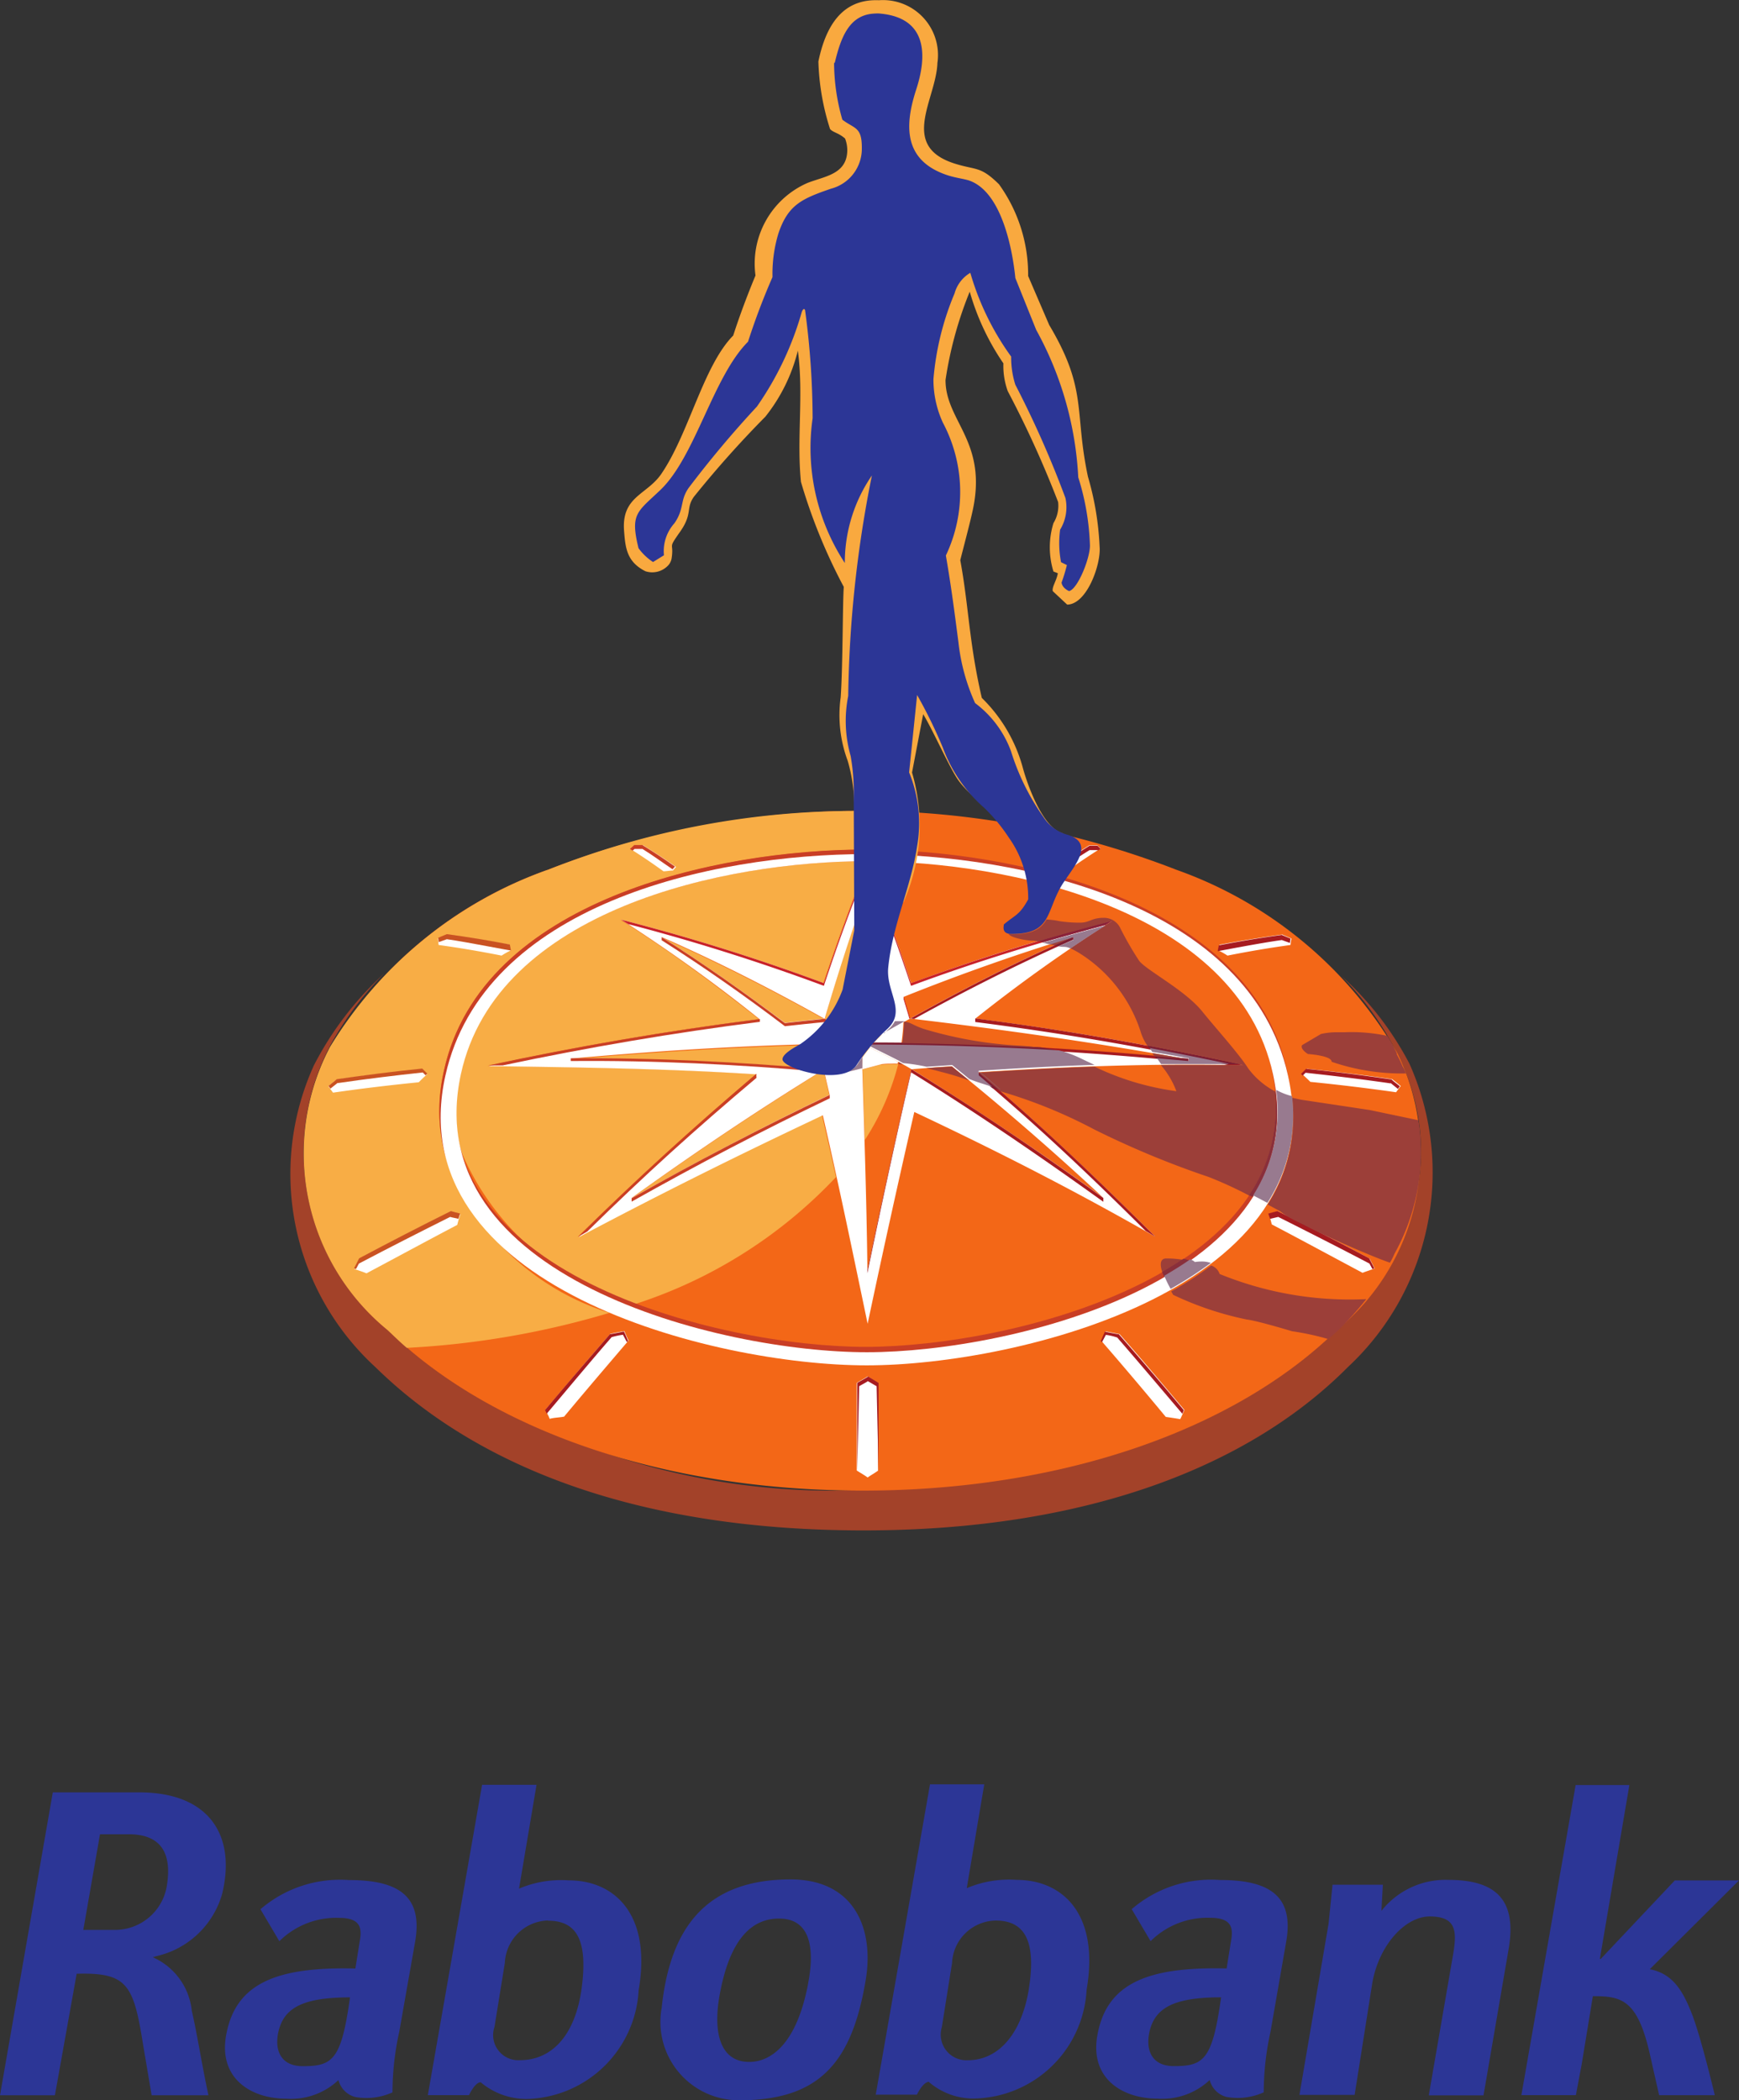 <svg xmlns="http://www.w3.org/2000/svg" width="29.806" height="35.999" viewBox="0 0 29.806 35.999">
  <rect x="0" y="0" width="29.806" height="35.999" fill="#333333" stroke="none"/>
  <g id="Rabobank_logo_1_" data-name="Rabobank_logo (1)" transform="translate(-0.41 -0.513)">
    <path id="Path_16976" data-name="Path 16976" d="M18.046,215.573c-.129.81-.544,1.232-1.045,1.232a.44.44,0,0,1-.448-.568l.175-1.1a.762.762,0,0,1,.747-.726c.484,0,.7.328.571,1.158m-1.713,1.611a1.174,1.174,0,0,0,.759.282,1.969,1.969,0,0,0,1.942-1.864c.224-1.294-.406-1.884-1.2-1.884a1.849,1.849,0,0,0-.854.142l.3-1.78H16.35l-.93,5.319h.706s.1-.22.211-.22h0Zm9.932-2.266c.142-.805-.158-1.2-1.029-1.2a1.4,1.4,0,0,0-1.149.531l.025-.448-.863,0-.067.664-.5,2.938h.946l.3-1.9c.108-.655.56-1.158.987-1.158.473,0,.468.27.395.685l-.411,2.381h.938Zm3.951-1.191h-1.1l-1.269,1.345-.016,0,.506-2.98h-.921l-.93,5.315h.934l.1-.531.191-1.165c.494,0,.772.053.987,1.038l.149.659h.954s-.237-1-.395-1.4c-.162-.415-.34-.685-.719-.759Zm-27.133,1.3a1.522,1.522,0,0,0,1.133-1.063c.244-.987-.2-1.76-1.456-1.746H1.315L.41,217.406h.941l.373-2.083c.867-.025.974.186,1.136,1.2l.149.883h.974c-.116-.535-.191-1.041-.286-1.449a1.129,1.129,0,0,0-.668-.917Zm.191-1.236a.9.9,0,0,1-.879.784H1.838l.286-1.639.506,0c.6.006.713.4.643.86m4.252.983c.137-.784-.286-1.058-1.133-1.058a2.092,2.092,0,0,0-1.518.5l.324.548a1.382,1.382,0,0,1,1.025-.4c.382,0,.39.191.353.4l-.075.468c-1.36-.033-2.059.257-2.216,1.149-.129.73.419,1.083,1.038,1.083a1.185,1.185,0,0,0,.888-.32.4.4,0,0,0,.291.291,1.08,1.08,0,0,0,.635-.08,4.846,4.846,0,0,1,.116-1.038Zm-1.116.954c-.149,1.07-.295,1.178-.81,1.178-.353,0-.481-.24-.424-.557.084-.435.408-.622,1.233-.622m16.047-.954c.137-.784-.286-1.058-1.133-1.058a2.08,2.08,0,0,0-1.515.5l.324.548a1.382,1.382,0,0,1,1.025-.4c.382,0,.39.191.353.4l-.075.468c-1.36-.033-2.059.257-2.216,1.149-.129.73.419,1.083,1.038,1.083a1.185,1.185,0,0,0,.888-.32.4.4,0,0,0,.291.291,1.08,1.08,0,0,0,.635-.08,4.846,4.846,0,0,1,.116-1.038Zm-1.116.954c-.149,1.07-.295,1.178-.81,1.178-.353,0-.481-.24-.424-.557.084-.435.408-.622,1.233-.622M9.414,217.47a1.97,1.97,0,0,0,1.942-1.864c.224-1.294-.406-1.884-1.2-1.884a1.851,1.851,0,0,0-.85.142l.3-1.78H8.673l-.93,5.319h.706s.1-.22.2-.22a1.216,1.216,0,0,0,.762.286m.395-3.055c.481,0,.685.324.573,1.158-.116.85-.544,1.232-1.054,1.232a.431.431,0,0,1-.44-.568l.178-1.1a.76.76,0,0,1,.739-.726Zm1.946,1.482c.145-1.353.755-2.19,2.208-2.19,1.079,0,1.431.821,1.291,1.706-.233,1.415-.781,2.079-2.161,2.079a1.343,1.343,0,0,1-1.337-1.595m2.51-.419c.071-.373.142-1.1-.5-1.1-.431,0-.839.295-1.021,1.324-.111.626.009,1.133.51,1.133.373,0,.817-.308,1.012-1.358" transform="translate(0 -180.98)" fill="#2c3696"/>
    <path id="Path_16977" data-name="Path 16977" d="M35.153,117.587a4.492,4.492,0,0,0,1.063,5.148c1.784,1.751,4.573,2.8,8.37,2.8s6.6-1.087,8.3-2.8a4.56,4.56,0,0,0,1.054-5.2,5.369,5.369,0,0,0-1.162-1.5A5.22,5.22,0,0,1,53.7,117.3c.009.016.016.038.025.053.033.067.067.137.1.207a3.824,3.824,0,0,1,.282,1,3.613,3.613,0,0,1-.419,2.228,5.38,5.38,0,0,1-.992,1.3c-1.738,1.7-4.7,2.756-8.137,2.756a12.086,12.086,0,0,1-7.806-2.448h0c-.116-.1-.228-.2-.333-.306a3.921,3.921,0,0,1-1.038-4.744l.049-.1a5.392,5.392,0,0,1,.917-1.236.191.191,0,0,0,.016-.017,5.609,5.609,0,0,0-1.209,1.587" transform="translate(-29.373 -98.791)" fill="#a34229"/>
    <path id="Path_16978" data-name="Path 16978" d="M51.331,97.652a14.858,14.858,0,0,0-10.78,0,7.083,7.083,0,0,0-3.781,3.142,3.917,3.917,0,0,0,1.038,4.742c1.739,1.706,4.7,2.756,8.137,2.756s6.4-1.05,8.137-2.756a3.911,3.911,0,0,0,1.034-4.742,7.133,7.133,0,0,0-3.785-3.142" transform="translate(-30.755 -82.23)" fill="#f36717"/>
    <path id="Path_16979" data-name="Path 16979" d="M46.253,100.976l-.324.087c.012.4.025.805.038,1.212a4.393,4.393,0,0,0,.573-1.3,1.045,1.045,0,0,0-.116,0c-.058,0-.117,0-.171.009m-.335-.257c0,.049,0,.1,0,.149.046-.067.091-.124.137-.179l-.049-.025a.745.745,0,0,1-.093.055m0-.1c-1.8.029-3.224.113-5,.262,1.556,0,2.763.062,4.345.186-1.125.693-2.224,1.431-3.295,2.2q1.668-.941,3.395-1.773l-.087-.386-.009-.046.651-.4a.167.167,0,0,1,0-.048h0m0,0,.045.026a.4.4,0,0,0-.045.029c.009,0,.012-.009.02-.013l.029-.016c.016-.009.033-.022.049-.029a.548.548,0,0,0-.1,0m.1,0h0m0,0h.12c.049-.053.1-.108.158-.162l-.278.162m.619-.792s0,.012,0,.016,0-.012,0-.016h0m-2.03.448c.224-.025.453-.049.677-.071-.908-.506-1.838-.979-2.789-1.4.727.457,1.427.95,2.112,1.469m.677-.071c.24.133.481.269.721.411,0,0,.009,0,.012.009V97.946c-.269.74-.509,1.495-.733,2.25m.721-2.7h0c-2.44,0-6.344.834-6.959,3.648a2.848,2.848,0,0,0,0,1.3,4.534,4.534,0,0,0,3,2.639,8.173,8.173,0,0,0,3.435-2.174c-.078-.353-.158-.706-.24-1.063-1.444.681-2.756,1.332-4.187,2.091,1.012-1,1.971-1.871,3.058-2.792-1.544-.1-3.02-.12-4.6-.142,1.547-.337,3.079-.6,4.651-.8-.739-.581-1.462-1.12-2.254-1.626h0l-.12-.075a34.631,34.631,0,0,1,3.473,1.087c.228-.681.468-1.358.743-2.021C46,97.544,46,97.519,46,97.495Zm-5.472.149a7.188,7.188,0,0,0-3.73,3.042l-.049.1a3.911,3.911,0,0,0,1.038,4.742c.108.1.215.208.333.307a14.71,14.71,0,0,0,3.473-.6,4.391,4.391,0,0,1-2.818-2.709,2.941,2.941,0,0,1-.016-1.453c.651-2.909,4.689-3.776,7.22-3.776h.016a4.781,4.781,0,0,1,.053-.664h-.133a14.252,14.252,0,0,0-5.387,1.013" transform="translate(-30.735 -82.221)" fill="#f8ad45"/>
    <path id="Path_16980" data-name="Path 16980" d="M44.344,98.739a34.742,34.742,0,0,1,3.473,1.087c.228-.685.468-1.365.747-2.028.278.668.519,1.345.747,2.028a32.878,32.878,0,0,1,3.453-1.07,26.749,26.749,0,0,0-2.352,1.676c1.573.2,3.046.461,4.593.8-1.544-.033-3,.02-4.54.12,1.087.921,2.017,1.813,3.029,2.818-1.386-.792-2.685-1.456-4.129-2.137q-.416,1.811-.8,3.63c-.253-1.212-.49-2.365-.768-3.573-1.444.681-2.756,1.332-4.187,2.091,1.012-1,1.971-1.871,3.058-2.792-1.544-.1-3.02-.12-4.6-.142,1.548-.335,3.08-.6,4.651-.8a27.262,27.262,0,0,0-2.377-1.709m4.22,2.112V98.184c-.27.743-.51,1.493-.734,2.25.246.136.49.278.734.418m-3.526-1.817c.954.419,1.88.892,2.789,1.4-.224.02-.453.046-.677.071-.685-.515-1.386-1.008-2.112-1.469m3.526,1.817q2.756.006,5.5.278c-1.606-.291-3.162-.51-4.768-.7-.249.137-.489.275-.73.419m3.519-1.817c-.954.419-1.884.892-2.792,1.4-.038-.124-.075-.249-.111-.373.953-.382,1.924-.726,2.9-1.025m-3.619,1.817c.038,1.287.087,2.656.1,3.9q.36-1.731.755-3.453c-.249-.153-.6-.3-.85-.448m4.145,2.656q-1.6-1.158-3.291-2.208c.228-.016.461-.038.688-.049q1.34,1.082,2.6,2.257m-4.045-2.656c-1.846.025-3.291.108-5.091.266,1.556,0,2.763.062,4.345.187q.366-.23.746-.453m-4.045,2.656c1.074-.772,2.17-1.511,3.295-2.2l.1.431c-1.154.552-2.283,1.147-3.395,1.773m4.225,4.666c0-.5,0-1,0-1.5-.053-.038-.124-.075-.178-.113-.053.038-.133.075-.187.113v1.5c.058.038.133.08.187.12.053-.038.129-.08.182-.12m-8.893-3.625c-.029.053-.058.111-.087.171.053.02.162.053.208.075.523-.278,1.041-.56,1.556-.83.02-.08.033-.124.053-.182-.053-.013-.108-.029-.158-.042q-.792.393-1.573.808m-.386-3.075c-.049.038-.1.075-.145.116l.08.108c.49-.071.979-.129,1.469-.178.046-.046.1-.1.145-.137l-.087-.087c-.487.049-.973.107-1.462.178m1.881-2.48-.149.062.013.111c.361.049.721.111,1.079.182a1.516,1.516,0,0,1,.153-.087l-.02-.1c-.357-.065-.719-.123-1.076-.174m11.017-1.53c-.191.12-.377.244-.564.366l.053.062H52c.182-.129.366-.253.557-.373l-.053-.053h-.137m-3.93-.52c0,.149,0,.295,0,.44l.108.038.108-.038c0-.145,0-.295,0-.44l-.1-.033-.1.033m-3.944.587c.191.12.373.244.557.377.046,0,.116-.013.162-.013l.053-.062c-.182-.129-.369-.249-.56-.369h-.137l-.075.067m-1.149,9.727c.366-.44.739-.876,1.107-1.307-.02-.042-.053-.116-.071-.162-.075.013-.166.029-.24.046-.377.431-.747.867-1.112,1.3.016.053.053.1.071.158.074-.022.169-.022.244-.038m13.811-2.709c-.519-.278-1.045-.548-1.573-.81-.049.013-.1.029-.158.042.02.058.033.1.053.182.515.27,1.034.552,1.556.83.046-.02.153-.053.208-.075-.029-.056-.058-.114-.087-.169m.386-3.075c-.486-.071-.974-.129-1.46-.178l-.087.087c.046.042.1.091.145.137.49.049.979.108,1.469.178l.08-.108c-.051-.042-.1-.08-.146-.116m-1.877-2.48c-.361.049-.721.108-1.083.175l-.016.1a1.25,1.25,0,0,1,.153.087c.357-.071.719-.133,1.079-.182l.016-.111-.149-.064m-2,8.264c.062.009.171.025.244.038.025-.049.046-.1.071-.158-.366-.435-.734-.872-1.112-1.3-.075-.016-.166-.033-.24-.046a1.48,1.48,0,0,1-.071.162q.56.646,1.107,1.307" transform="translate(-33.284 -82.461)" fill="#fff" fill-rule="evenodd"/>
    <path id="Path_16981" data-name="Path 16981" d="M98.79,119.5l.038-.025v.053c-.249.149-.494.295-.739.444l-.009-.046q.336-.206.672-.406l.038-.02m.768-.441c-.038-.124-.075-.249-.111-.373v.045l.1.335.012-.007" transform="translate(-83.549 -101.092)" fill="#c4161d" fill-rule="evenodd"/>
    <path id="Path_16982" data-name="Path 16982" d="M78.28,103.086c.278.668.519,1.345.747,2.028a34.208,34.208,0,0,1,3.333-1.041l.12-.075a35.04,35.04,0,0,0-3.453,1.07c-.228-.685-.468-1.36-.747-2.028-.278.668-.519,1.345-.747,2.028a34.768,34.768,0,0,0-3.473-1.087l.12.075a35.1,35.1,0,0,1,3.353,1.058c.228-.685.468-1.36.747-2.028" transform="translate(-63.002 -87.704)" fill="#c82128" fill-rule="evenodd"/>
    <path id="Path_16983" data-name="Path 16983" d="M39.87,116.987l-.049.091-.033-.013c.029-.058.058-.111.087-.171.523-.278,1.045-.548,1.573-.81.053.013.1.029.158.042l-.029.091c-.042-.013-.1-.02-.142-.033-.526.263-1.041.525-1.564.8m-.361-3.094c.486-.071.963-.129,1.456-.182l.049.049.029-.029-.087-.087c-.49.049-.974.113-1.465.182-.046.042-.1.08-.142.116l.033.046.126-.1m1.869-2.461c.357.049,1.087.2,1.1.191l-.02-.1c-.361-.071-.719-.129-1.079-.178l-.149.062.009.075Z" transform="translate(-33.31 -94.813)" fill="#c95222" fill-rule="evenodd"/>
    <path id="Path_16984" data-name="Path 16984" d="M71.282,104.6c1.129.693,2.224,1.436,3.291,2.208v.066c-1.411-1.016-2.527-1.746-3.295-2.219-.266,1.149-.51,2.29-.75,3.444v-.046c.237-1.141.494-2.32.755-3.453m1.2.091-.049-.042v.071c1.05.888,1.888,1.684,2.863,2.652l.166.1c-1.027-1.021-1.943-1.9-2.98-2.776m-.106-.957v.053c1.493.191,2.863.428,4.336.739.075,0,.182,0,.257,0-1.547-.335-3.02-.6-4.593-.8m-1.842.415h0l.038.025.046.025c1.813,0,3.614.1,5.414.278v-.049q-2.739-.273-5.5-.278m.73-.416.067.009c.888-.49,1.8-.95,2.727-1.36v-.046c-.956.419-1.885.892-2.793,1.4m3.207-2.89.009.009.046-.029-.053-.053h-.137c-.191.12-.377.24-.56.369l.042.046c.171-.116.344-.233.519-.34h.134m-8.131,8.309.067.124.02-.02c-.009-.02-.049-.12-.071-.162-.075.016-.166.033-.24.046-.373.431-.747.863-1.112,1.3l.029.062c.237-.278.743-.888,1.112-1.311a1.291,1.291,0,0,1,.2-.042m12.791-1.216.049.091.033-.013c-.029-.058-.058-.111-.087-.171-.523-.278-1.045-.548-1.573-.81-.053.013-.108.029-.158.042l.029.091.142-.033c.523.263,1.041.525,1.564.8m.363-3.094.124.1.033-.046c-.046-.038-.1-.075-.142-.116-.49-.071-.974-.133-1.465-.182l-.087.087.029.029.049-.049c.49.053.967.111,1.457.182m-1.725-2.407.009-.075-.149-.062q-.542.074-1.079.178l-.02.1c.009,0,.739-.142,1.1-.191Zm-3.16,6.717a.985.985,0,0,1,.2.046c.369.424.879,1.029,1.116,1.307l.025-.062c-.366-.44-.739-.872-1.112-1.3-.075-.013-.166-.029-.24-.046-.02.042-.062.142-.071.162l.02.02.066-.124m-3.928.878.033,1.444,0-1.5c-.053-.038-.124-.075-.178-.111-.053.038-.133.075-.187.111v1.5l.033-1.444c.046-.029.108-.058.149-.087Z" transform="translate(-55.252 -85.762)" fill="#a61b20" fill-rule="evenodd"/>
    <path id="Path_16985" data-name="Path 16985" d="M57.922,104.707c-1.054.888-1.917,1.668-2.9,2.634l-.158.091c1-.987,1.984-1.884,3.053-2.792Zm1.168-1.013-.071.009c-.2.02-.406.042-.61.066-.685-.519-1.387-1.012-2.112-1.473v.053c.726.461,1.427.954,2.112,1.473.224-.025.453-.049.677-.071.22.12.428.237.648.366h.087c-.237-.146-.49-.291-.73-.424m-3.309,3.136c1.112-.626,2.245-1.22,3.395-1.771V105q-1.731.828-3.395,1.771Zm2.147-3.123c-1.556.2-3.071.461-4.6.788.075,0,.166,0,.244,0,1.473-.311,2.913-.557,4.407-.747V103.7Zm1.149.854c-1.449-.124-2.889-.2-4.34-.187v.046c1.431-.013,2.855.058,4.282.182l.058-.042m-3.11-3.775c.175.108.344.233.515.348l.042-.046c-.182-.129-.369-.253-.56-.369h-.137l-.075.067.046.029.033-.029h.136m-3.4,3.786c-.81,3.622,4.6,4.975,7.225,4.975s8.033-1.353,7.22-4.975c-.655-2.909-4.693-3.776-7.225-3.776s-6.57.863-7.22,3.776m.265-.02c-.759,3.481,4.436,4.768,6.959,4.768s7.718-1.287,6.959-4.768c-.613-2.813-4.518-3.648-6.959-3.648s-6.344.834-6.959,3.648" transform="translate(-44.546 -85.72)" fill="#c93e25" fill-rule="evenodd"/>
    <path id="Path_16986" data-name="Path 16986" d="M52.732,105.562c.652-2.913,4.522-3.792,7.22-3.792s6.568.879,7.22,3.792c.814,3.622-4.6,4.971-7.22,4.971s-8.034-1.349-7.22-4.971m.265-.022c.614-2.813,4.518-3.648,6.959-3.648s6.344.834,6.959,3.648c.759,3.481-4.436,4.768-6.959,4.768s-7.718-1.291-6.959-4.768" transform="translate(-44.687 -86.618)" fill="#fff" fill-rule="evenodd"/>
    <path id="Path_16987" data-name="Path 16987" d="M102.64,122.257c0,.062,0,.129,0,.191l.324-.087a1.041,1.041,0,0,1,.166-.009,1.03,1.03,0,0,1,.116,0c0-.012,0-.02.009-.033-.158-.082-.333-.166-.486-.244-.04.053-.087.111-.133.178m.361-.424c-.055.053-.108.108-.158.162.158,0,.315,0,.473,0,.016-.12.029-.246.033-.37-.111.072-.228.139-.348.2" transform="translate(-87.45 -103.607)" fill="#fff"/>
    <path id="Path_16988" data-name="Path 16988" d="M123.5,110.013a.718.718,0,0,0-.087-.02c.419-.124.846-.24,1.282-.353l-.12.075h0c-.361.1-.719.2-1.071.3" transform="translate(-105.217 -93.35)" fill="#8a223a"/>
    <path id="Path_16989" data-name="Path 16989" d="M111.327,116.588c-.1-.046-.182-.091-.257-.129.087.042.171.084.257.129M106,114.224c-.108-.091-.215-.187-.32-.273l-.049-.042v.071c.08.071.158.137.237.2.04.012.085.025.132.04m4.167-.44c-.557-.12-1.1-.228-1.644-.333a.671.671,0,0,1,.038.058c.444.082.892.175,1.349.27h0c.075,0,.182,0,.257,0m-3.158-.227a2.842,2.842,0,0,0-.315-.067c-.946-.053-1.9-.08-2.842-.082a.418.418,0,0,0-.042.046l0,0c1.066,0,2.133.036,3.2.1m2.215.179v-.049c-.191-.016-.386-.038-.581-.053.013.017.025.038.038.053.182.012.361.032.544.049M107,111.748l.249-.111v-.046c-.1.046-.211.091-.315.142l.067.016" transform="translate(-88.451 -95.018)" fill="#7c1e33"/>
    <path id="Path_16990" data-name="Path 16990" d="M115.309,115.206c-.237-.08-.879-.353-1.353-.586-.087-.046-.171-.087-.257-.129a1.457,1.457,0,0,1-.27-.166l-.215-.116a2.751,2.751,0,0,0,.419-1.83l.149.033,1.183.178.834.175c0,.02,0,.038.009.058a3.576,3.576,0,0,1-.419,2.228,1.289,1.289,0,0,1-.078.155m-5.751-5.439c.108-.049.211-.1.315-.145h0l-.395.124a.715.715,0,0,0,.08.02m-.244,1.755c-.1-.013-.2-.025-.32-.033a6.92,6.92,0,0,1-1.684-.291c-.2-.071-.207-.108-.328-.124a3.419,3.419,0,0,1-.033.369q1.182.02,2.365.08m2.539.2c-.207-.038-.415-.075-.619-.108.013.016.025.038.038.053.191.017.386.035.581.055m-4.888.087a.8.8,0,0,1-.075-.042c0,.013,0,.02-.009.033.03.006.055.006.084.009m1.133.275c-.1-.08-.2-.158-.295-.24-.149.009-.295.016-.44.029.149.033.249.062.249.062a4.68,4.68,0,0,1,.486.149m4.8,1.971a2.669,2.669,0,0,0,.435-1.788,1.359,1.359,0,0,1-.457-.395c-.162-.253-.56-.693-.781-.967-.3-.377-.992-.726-1.092-.883a5.567,5.567,0,0,1-.311-.539.309.309,0,0,0-.3-.187h-.029c-.182.013-.2.075-.348.082h-.062a2.392,2.392,0,0,1-.307-.025,1.4,1.4,0,0,0-.224-.029c-.091.158-.237.253-.59.253l-.062-.009c.033.075.34.12.411.12h.013a.337.337,0,0,1,.075.013c.419-.124.846-.24,1.282-.353l-.12.075h0c-.2.129-.4.262-.6.395a1.489,1.489,0,0,1,.142.075,2.492,2.492,0,0,1,1.058,1.34.841.841,0,0,0,.12.253q.815.15,1.647.333c-.075,0-.182,0-.257,0-.22,0-.44,0-.659,0-.171,0-.333,0-.5,0a1.473,1.473,0,0,1,.266.448,4.66,4.66,0,0,1-1.4-.419c-.655.02-1.311.058-1.988.1l.369.32a8.507,8.507,0,0,1,1.606.652,15.514,15.514,0,0,0,1.966.817,6.811,6.811,0,0,1,.7.322m2.678-2.1a.472.472,0,0,0-.053-.116c-.029-.071-.062-.137-.1-.207,0,0,0,0,0-.009v-.009c-.009-.013-.013-.029-.02-.042-.042-.087-.091-.175-.142-.257a2.921,2.921,0,0,0-.734-.062h-.166a1.244,1.244,0,0,0-.237.029l-.324.191c-.042.067.1.153.1.153s.406.025.406.133a3.708,3.708,0,0,0,1.266.2m-4.167,3.424c.124-.071.244-.149.366-.228a1.686,1.686,0,0,0-.3-.025c-.116,0-.108.12-.062.253m2.842,1.129c.049-.046.1-.091.149-.133a5.976,5.976,0,0,0,.5-.552,5.909,5.909,0,0,1-2.514-.431.225.225,0,0,0-.145-.145,5.633,5.633,0,0,1-.685.444c.02.033.033.058.033.058a5.532,5.532,0,0,0,1.265.424c.178.02.772.2.772.2a4.56,4.56,0,0,1,.627.136" transform="translate(-91.077 -93.051)" fill="#9c3f39"/>
    <path id="Path_16991" data-name="Path 16991" d="M139.734,131.7l-.062-.029a2.685,2.685,0,0,0,.439-1.784s.009,0,.013.009a2.66,2.66,0,0,1-.39,1.8m-1.52,1.375c.153-.091.3-.182.439-.282a.734.734,0,0,0-.108-.029c-.116.079-.24.153-.366.228a.616.616,0,0,1,.035.082" transform="translate(-117.852 -110.672)" fill="#892f3b"/>
    <path id="Path_16992" data-name="Path 16992" d="M104.355,110.63c-.087-.038-.1-.016-.2-.033h0c.082-.038.166-.075.253-.111v-.046c-.133.042-.266.082-.395.124-.042-.009-.082-.02-.124-.029.353-.1.71-.2,1.074-.295-.205.124-.4.257-.6.39m-3.2,1.46c.029-.025.053-.053.087-.082a.517.517,0,0,0,.1-.129l.1,0c.025,0,.046,0,.067,0-.124.069-.24.136-.357.2m5.906.535c-.22,0-.44,0-.659,0-.166,0-.333,0-.494,0l-.071-.1.544.049v-.049c-.2-.02-.39-.038-.581-.053.2.016.39.038.581.053-.208-.038-.415-.075-.623-.108-.016-.02-.029-.046-.046-.067.445.084.893.175,1.35.27m.256,0h0c-.557-.12-1.1-.233-1.647-.333.548.1,1.092.213,1.647.333m-6.837.153a.361.361,0,0,0,.224-.145c.029-.046.058-.087.082-.124,0,.067,0,.129,0,.191-.1.029-.224.058-.311.078m2.672.286h0c-.108-.091-.211-.182-.32-.273l-.049-.042v.071c.08.067.158.137.237.2-.171-.053-.282-.091-.282-.091s-.046-.016-.111-.042c-.1-.082-.2-.162-.295-.24l-.44.029a3.235,3.235,0,0,0-.4-.062.8.8,0,0,1-.075-.042c-.158-.082-.333-.166-.486-.244a.227.227,0,0,1,.029-.033l0,0q1.6.007,3.2.1a1.989,1.989,0,0,1,.357.129l.111.053.142.067c-.655.02-1.316.058-1.988.1.124.1.244.207.369.314m4.582,1.952a2.778,2.778,0,0,0,.424-1.83h0a1.1,1.1,0,0,1-.273-.108,2.681,2.681,0,0,1-.395,1.809c.091.046.178.093.249.13m2.218-2.6h0m0,.009s0,0,0-.009a.013.013,0,0,1,0,.009m-3.88,4.063a6.583,6.583,0,0,0,.688-.444.46.46,0,0,0-.162-.025.713.713,0,0,0-.111.009.209.209,0,0,0-.08-.046c-.142.1-.291.191-.444.282a1.937,1.937,0,0,0,.108.224" transform="translate(-85.602 -93.863)" fill="#987a8f"/>
    <path id="Path_16993" data-name="Path 16993" d="M81.931,10.873l-.244-.228c-.016-.075.066-.178.087-.307l-.075-.029a1.412,1.412,0,0,1,0-.83.567.567,0,0,0,.08-.361,17.636,17.636,0,0,0-.863-1.9,1.268,1.268,0,0,1-.075-.477,4.209,4.209,0,0,1-.577-1.229,6.562,6.562,0,0,0-.415,1.515c0,.706.719,1.05.468,2.224-.049.228-.133.539-.215.863.149.817.149,1.411.369,2.361a2.637,2.637,0,0,1,.7,1.187c.082.307.34,1.025.672,1.129.2.067-.693.233-.946-.087s-.668-.552-.867-.876c-.158-.257-.406-.814-.564-1.074l-.191,1a3.238,3.238,0,0,1-.129,2.183c-.1.377-.859-1.386-.863-1.522a2.777,2.777,0,0,0-.111-.863,2.237,2.237,0,0,1-.12-1.087c.038-.56.033-1.613.053-1.893a9.518,9.518,0,0,1-.734-1.8c-.075-.747.049-1.5-.053-2.25a2.94,2.94,0,0,1-.557,1.133,17.849,17.849,0,0,0-1.225,1.373c-.142.2-.016.286-.237.6s-.1.166-.145.457a.237.237,0,0,1-.049.108.374.374,0,0,1-.4.111c-.32-.162-.344-.4-.366-.7-.042-.581.39-.61.635-.963.477-.693.721-1.855,1.236-2.377.033-.1.153-.477.382-1.029a1.509,1.509,0,0,1,.888-1.585c.291-.116.672-.145.685-.548a.551.551,0,0,0-.038-.215c-.116-.1-.2-.1-.257-.162a4.162,4.162,0,0,1-.2-1.158c.166-.805.552-1.07,1.038-1.05A.942.942,0,0,1,79.71,1.592c-.02.623-.664,1.423.3,1.726.369.116.435.038.755.353a2.649,2.649,0,0,1,.5,1.573l.361.839c.664,1.116.424,1.469.664,2.6a5.038,5.038,0,0,1,.2,1.2c.026.3-.215.982-.551.993" transform="translate(-63.233 0)" fill="#f9a93f"/>
    <path id="Path_16994" data-name="Path 16994" d="M79.135,2.947a3.542,3.542,0,0,0,.142.976c.22.166.344.116.333.528a.707.707,0,0,1-.531.655c-.486.169-.734.269-.9.772a2.389,2.389,0,0,0-.1.721v.022a11.75,11.75,0,0,0-.419,1.107c-.6.6-.9,1.962-1.5,2.539-.4.382-.523.406-.377,1a.944.944,0,0,0,.249.237l.187-.116a.715.715,0,0,1,.179-.548c.175-.253.091-.386.244-.606a18.017,18.017,0,0,1,1.17-1.394,5.4,5.4,0,0,0,.768-1.618c.016-.049.045-.075.058-.033a14.053,14.053,0,0,1,.129,1.851,3.6,3.6,0,0,0,.552,2.481,2.632,2.632,0,0,1,.464-1.5,20.414,20.414,0,0,0-.406,3.779,2.185,2.185,0,0,0,.042,1.029,3.55,3.55,0,0,1,.053.672c0,.129.009,2.315.009,2.315l-.2,1.016a1.93,1.93,0,0,1-.73.938c-.087.049-.3.162-.3.257,0,.162,1.032.461,1.269.1a3.233,3.233,0,0,1,.535-.627c.324-.311-.038-.635.009-1.054.075-.734.39-1.373.494-2.07a2.286,2.286,0,0,0-.137-1.266l.137-1.327a8.242,8.242,0,0,1,.44.9,2.519,2.519,0,0,0,.71,1.034,2.944,2.944,0,0,1,.419.506,1.785,1.785,0,0,1,.335,1.063c-.153.278-.22.262-.419.431.009.009-.055.162.133.162.672,0,.59-.353.841-.8.166-.295.635-.743.12-.9a.709.709,0,0,1-.411-.3,4.02,4.02,0,0,1-.56-1.136,1.807,1.807,0,0,0-.614-.821,3.419,3.419,0,0,1-.286-1.045c-.071-.544-.12-.93-.215-1.485A2.533,2.533,0,0,0,81,9.116a1.768,1.768,0,0,1-.162-.747A4.815,4.815,0,0,1,81.2,6.9a.591.591,0,0,1,.27-.353,4.63,4.63,0,0,0,.7,1.436,1.548,1.548,0,0,0,.071.481,17.366,17.366,0,0,1,.859,1.942.741.741,0,0,1-.091.544,1.724,1.724,0,0,0,.016.557l.1.049a2.756,2.756,0,0,1-.091.3c.013.1.129.146.129.146.149-.033.366-.577.357-.792a4.31,4.31,0,0,0-.2-1.158,5.831,5.831,0,0,0-.721-2.527l-.357-.888c-.045-.453-.224-1.489-.805-1.676-.1-.029-.2-.038-.344-.082-.759-.244-.759-.83-.552-1.469.187-.568.208-1.236-.626-1.307a.429.429,0,0,0-.075,0c-.441.013-.587.4-.694.847" transform="translate(-64.429 -1.358)" fill="#2c3696"/>
  </g>
</svg>
